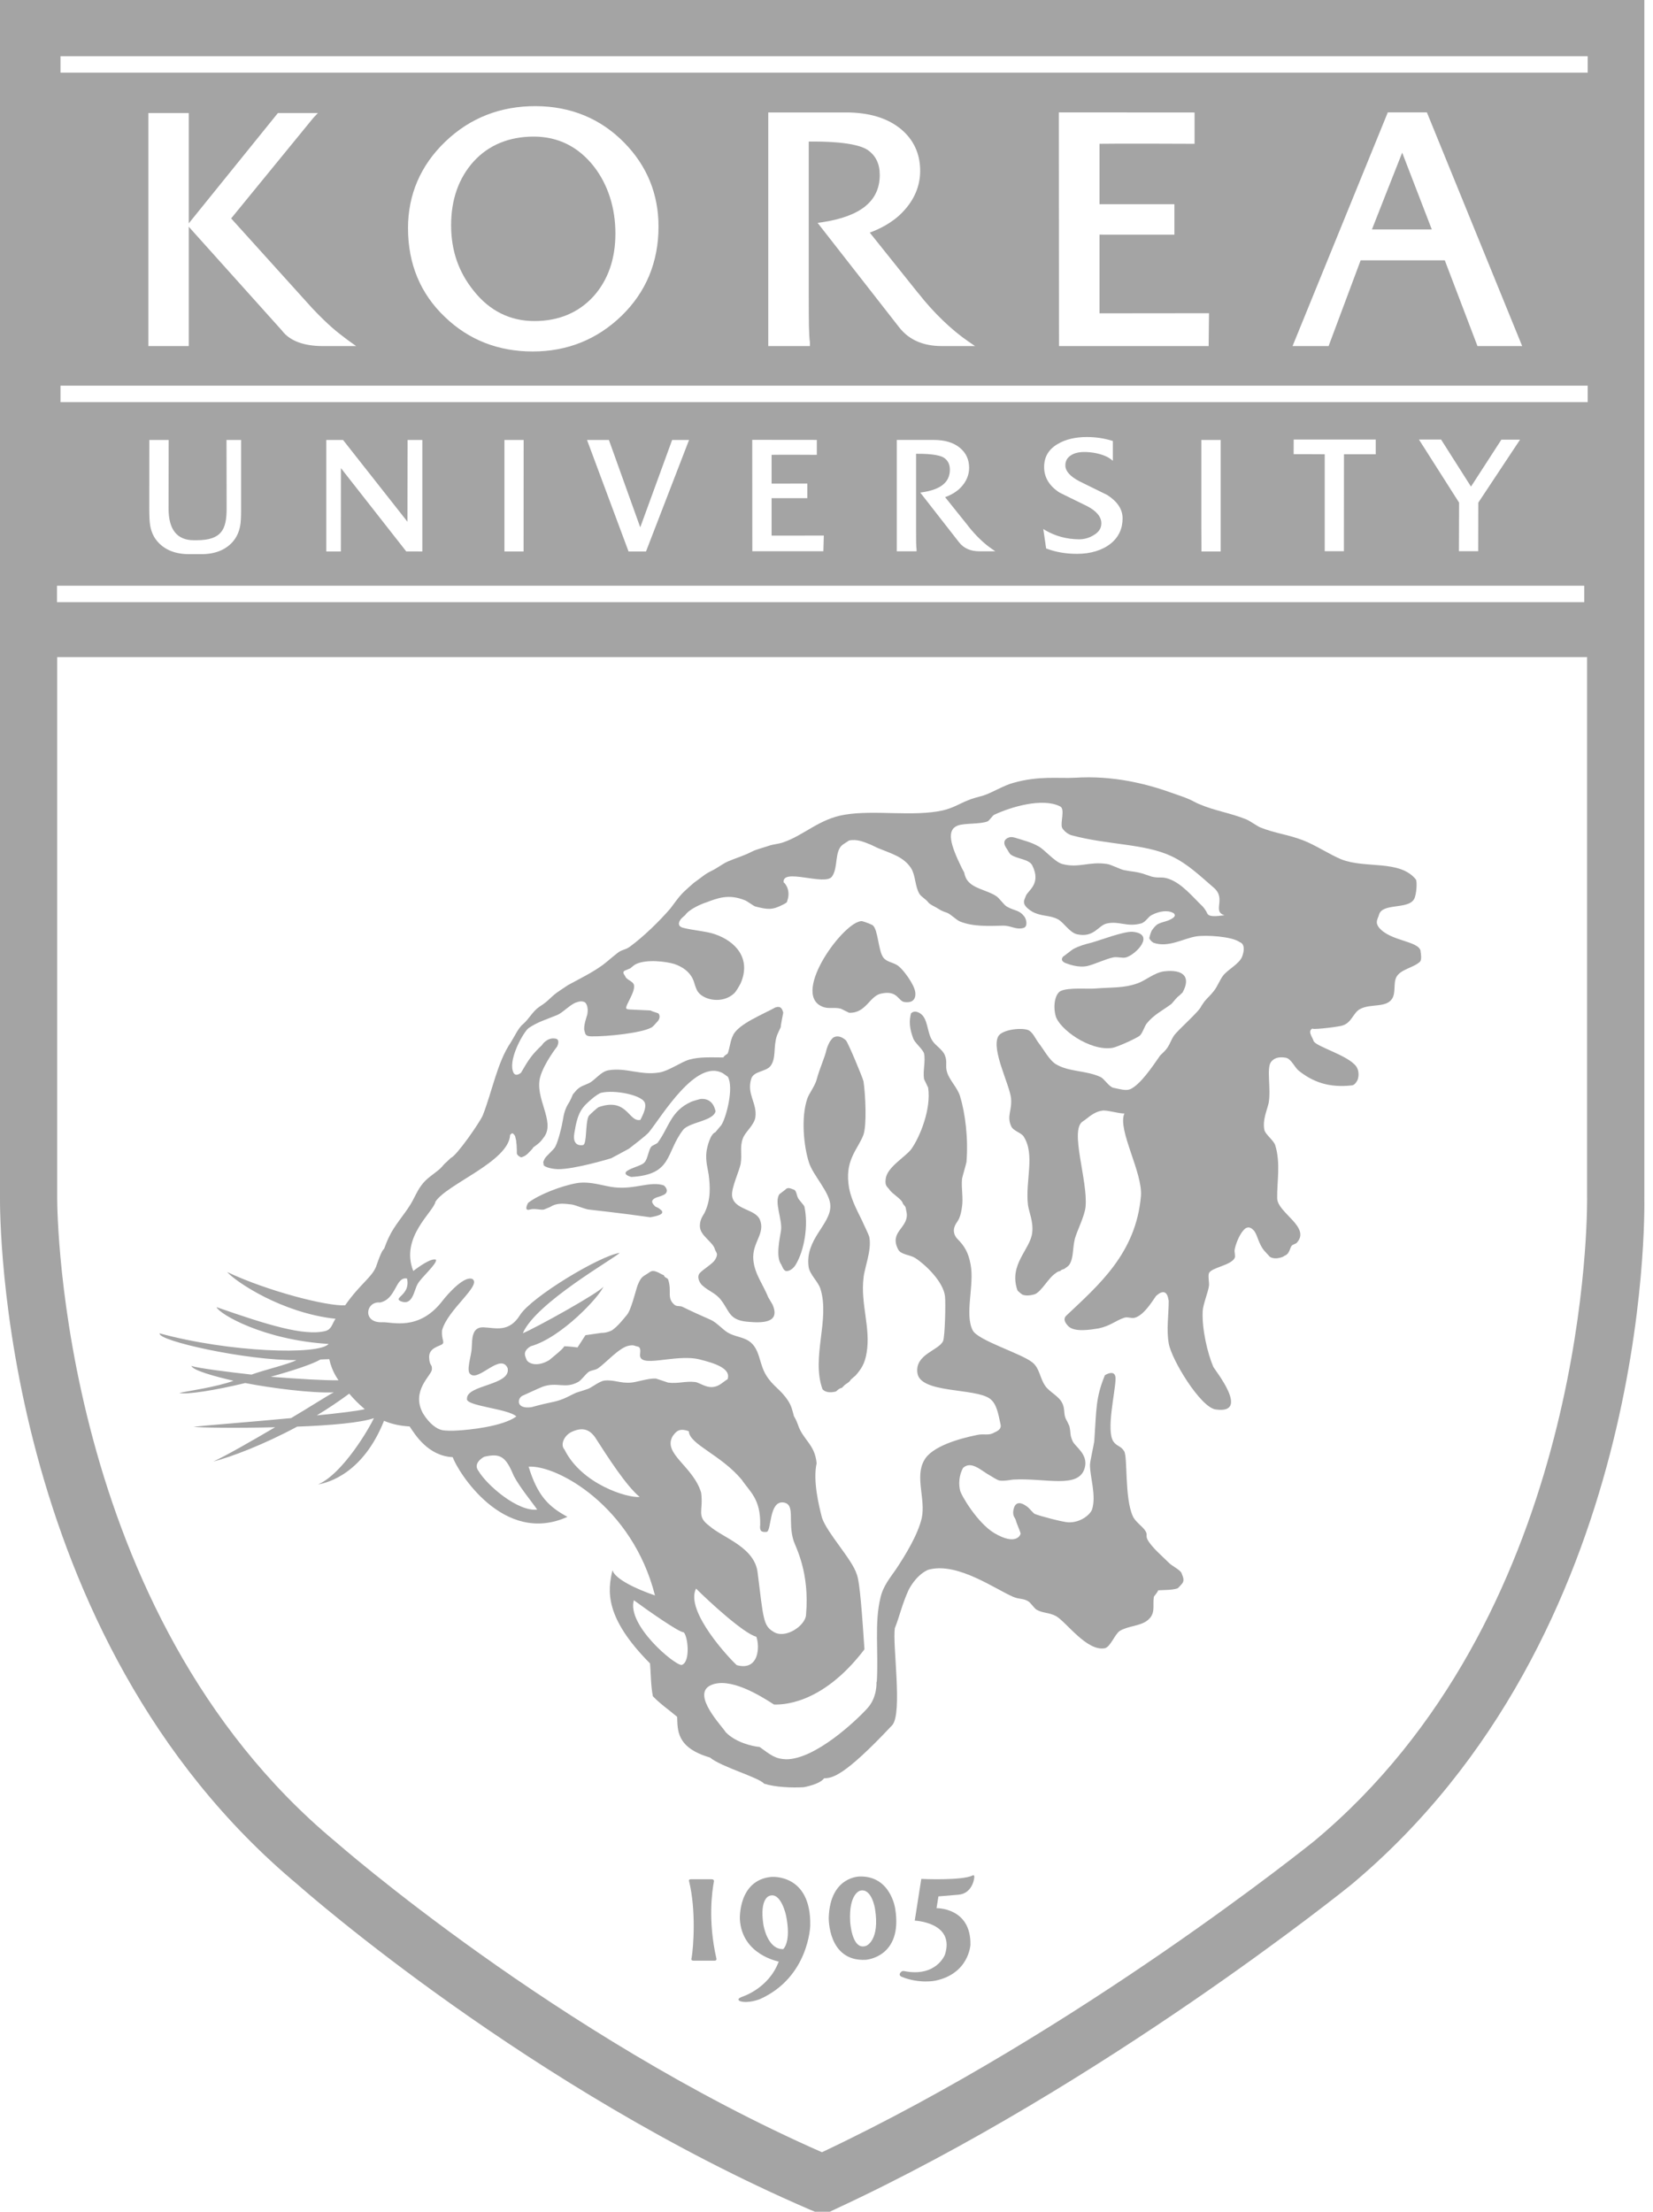 <svg width="74" height="99" viewBox="0 0 74 99" fill="none" xmlns="http://www.w3.org/2000/svg">
<path d="M31.044 87.763H31.984C32.115 87.763 32.066 87.646 32.066 87.646C31.684 85.954 31.883 84.629 31.957 84.235C31.957 84.235 31.994 84.118 31.858 84.118H30.929C30.802 84.118 30.851 84.218 30.851 84.218C31.166 85.516 31.044 87.161 30.962 87.636C30.962 87.636 30.904 87.763 31.044 87.763Z" fill="#A4A4A4"/>
<path d="M34.528 84.013C33.031 84.158 33.123 85.914 33.123 85.914C33.214 87.504 34.861 87.801 34.861 87.801C34.411 89.021 33.209 89.383 33.209 89.383C32.926 89.495 33.133 89.575 33.133 89.575C33.492 89.693 34.016 89.485 34.016 89.485C36.215 88.5 36.272 86.193 36.272 86.193C36.318 83.844 34.527 84.014 34.527 84.014M35.063 87.245C34.346 87.266 34.174 86.15 34.174 86.15C33.991 84.924 34.466 84.855 34.466 84.855C34.97 84.697 35.189 85.739 35.189 85.739C35.434 86.941 35.062 87.244 35.062 87.244L35.063 87.245Z" fill="#A4A4A4"/>
<path d="M40.076 85.436C40.076 85.436 39.879 83.978 38.512 83.994C38.512 83.994 37.162 83.959 37.1 85.834C37.1 85.834 37.049 87.81 38.755 87.724C38.755 87.724 40.428 87.62 40.076 85.437M38.778 87.097C38.132 87.336 38.059 86.014 38.059 86.014C37.991 84.753 38.505 84.629 38.505 84.629C39.023 84.498 39.169 85.426 39.169 85.426C39.404 86.862 38.778 87.097 38.778 87.097Z" fill="#A4A4A4"/>
<path d="M40.477 88.229C41.92 88.515 42.303 87.491 42.303 87.491C42.763 86.043 40.951 85.97 40.951 85.97L41.243 84.103C41.243 84.103 43.061 84.189 43.547 83.947C43.547 83.947 43.661 83.871 43.597 84.144C43.597 84.144 43.496 84.764 42.904 84.81L42.011 84.885L41.926 85.413C41.926 85.413 43.472 85.377 43.443 87.049C43.443 87.049 43.385 88.339 41.876 88.657C41.876 88.657 41.169 88.813 40.354 88.48C40.354 88.48 40.229 88.419 40.295 88.321C40.295 88.321 40.354 88.202 40.478 88.228L40.477 88.229Z" fill="#A4A4A4"/>
<path d="M35.155 53.252C35.27 53.114 35.417 53.211 35.541 53.252C35.657 53.286 35.66 53.511 35.728 53.629C35.764 53.71 35.989 53.939 36.011 54.009C36.193 54.85 36.011 55.95 35.633 56.588C35.526 56.784 35.352 56.888 35.23 56.894C35.072 56.908 35.021 56.674 34.965 56.588C34.723 56.25 34.906 55.446 34.965 55.069C35.028 54.585 34.649 53.807 34.891 53.454C34.891 53.454 35.152 53.252 35.155 53.252Z" fill="#A4A4A4"/>
<path d="M23.733 54.138C23.938 54.077 24.231 54.179 24.355 54.138L24.63 54.026C24.946 53.822 25.262 53.881 25.584 53.913C25.744 53.931 26.221 54.138 26.379 54.144C26.634 54.174 27.834 54.304 29.113 54.487C29.101 54.483 29.795 54.397 29.619 54.204C29.729 54.329 29.6 54.099 29.338 54.009L29.25 53.913C29.26 53.903 29.028 53.72 29.441 53.583C29.283 53.629 29.711 53.52 29.795 53.429C29.96 53.251 29.717 53.06 29.717 53.06C29.114 52.857 28.434 53.245 27.528 53.149C27.08 53.111 26.447 52.855 25.817 52.959C25.131 53.081 24.122 53.468 23.642 53.842C23.642 53.842 23.414 54.241 23.735 54.136L23.733 54.138Z" fill="#A4A4A4"/>
<path d="M31.375 49.189C31.993 49.151 32.02 49.792 32.035 49.726C31.964 50.183 30.843 50.224 30.576 50.581C29.792 51.602 30.117 52.577 28.265 52.682C28.265 52.682 27.893 52.596 28.037 52.443C28.153 52.319 28.602 52.201 28.768 52.098C29.007 51.961 28.989 51.576 29.146 51.338C29.18 51.279 29.388 51.205 29.439 51.154C29.958 50.451 30.017 49.739 30.935 49.321C30.973 49.298 31.307 49.201 31.375 49.189Z" fill="#A4A4A4"/>
<path d="M37.309 46.44C37.52 46.321 37.729 46.44 37.867 46.566C37.947 46.623 38.627 48.248 38.658 48.41C38.744 49.001 38.81 50.363 38.651 50.801C38.422 51.411 37.859 51.88 37.981 52.961C38.047 53.597 38.328 54.093 38.596 54.645C38.627 54.737 38.906 55.276 38.92 55.39C39.025 55.971 38.707 56.723 38.658 57.193C38.516 58.366 38.985 59.431 38.797 60.548C38.718 61.031 38.562 61.274 38.299 61.572L38.088 61.752C38.03 61.868 37.925 61.908 37.819 61.99L37.69 62.12C37.492 62.169 37.472 62.285 37.391 62.293C36.889 62.406 36.786 62.113 36.819 62.18C36.31 60.746 37.163 59.071 36.727 57.685C36.626 57.367 36.25 57.05 36.2 56.709C36.027 55.468 37.188 54.814 37.172 53.979C37.172 53.384 36.389 52.611 36.212 52.025C35.989 51.337 35.844 50.022 36.145 49.163C36.217 48.954 36.486 48.602 36.559 48.324C36.702 47.788 36.922 47.347 36.998 46.991C37.025 46.882 37.093 46.726 37.151 46.622C37.17 46.587 37.274 46.458 37.31 46.438L37.309 46.44Z" fill="#A4A4A4"/>
<path d="M52.118 43.478C52.955 43.38 53.333 43.712 52.94 44.425L52.775 44.581C52.708 44.606 52.485 44.898 52.44 44.939C52.033 45.238 51.652 45.422 51.344 45.801C51.236 45.927 51.15 46.251 51.02 46.361C50.81 46.512 50.008 46.866 49.804 46.903C48.789 47.066 47.408 46.053 47.257 45.468C47.126 44.965 47.257 44.477 47.475 44.363C47.819 44.188 48.72 44.279 49.028 44.247C49.811 44.188 50.304 44.232 50.901 44.023C51.265 43.906 51.68 43.53 52.118 43.478Z" fill="#A4A4A4"/>
<path d="M47.794 43.14C47.794 43.14 48.27 43.338 48.697 43.236C48.998 43.161 49.557 42.905 49.837 42.855C50.008 42.814 50.248 42.901 50.412 42.855C50.875 42.713 51.728 41.806 50.708 41.709C50.336 41.674 49.231 42.091 48.887 42.188C48.542 42.275 48.327 42.333 48.041 42.484C47.965 42.529 47.568 42.853 47.615 42.797C47.615 42.797 47.355 43.016 47.794 43.141V43.14Z" fill="#A4A4A4"/>
<path d="M40.494 44.854C40.196 44.812 40.196 44.311 39.445 44.474C38.921 44.584 38.778 45.354 38.015 45.334L37.636 45.148C37.305 45.07 37.066 45.184 36.775 45.041C35.432 44.412 37.816 41.19 38.587 41.232C38.628 41.232 39.025 41.377 39.074 41.42C39.313 41.629 39.313 42.528 39.537 42.853C39.709 43.081 39.979 43.062 40.211 43.234C40.454 43.418 40.913 44.052 40.969 44.384C40.969 44.384 41.094 44.934 40.493 44.854H40.494Z" fill="#A4A4A4"/>
<path d="M52.899 70.9C52.914 70.879 52.914 70.882 52.899 70.9V70.9Z" fill="#A4A4A4"/>
<path d="M52.898 70.899L52.895 70.901C52.895 70.901 52.898 70.901 52.898 70.899Z" fill="#A4A4A4"/>
<path d="M63.598 42.554C63.598 42.554 63.598 42.567 63.598 42.573C63.598 42.575 63.603 42.576 63.603 42.577C63.598 42.567 63.598 42.561 63.596 42.554H63.598Z" fill="#A4A4A4"/>
<path d="M51.563 41.647C51.571 41.63 51.58 41.611 51.586 41.598C51.561 41.648 51.557 41.657 51.563 41.647Z" fill="#A4A4A4"/>
<path d="M45.764 57.928C45.764 57.928 45.751 57.928 45.748 57.924C45.764 57.935 45.768 57.935 45.764 57.928Z" fill="#A4A4A4"/>
<path d="M34.713 45.093C34.193 45.385 33.058 45.831 32.82 46.335C32.688 46.599 32.688 46.829 32.582 47.147C32.567 47.181 32.426 47.236 32.383 47.333C31.83 47.333 31.342 47.298 30.862 47.428C30.487 47.535 29.946 47.932 29.528 48.004C28.681 48.15 28.034 47.773 27.24 47.907C26.886 47.969 26.659 48.336 26.368 48.483C26.119 48.601 26.019 48.601 25.824 48.779L25.649 48.982C25.62 49.058 25.534 49.251 25.479 49.342C25.307 49.6 25.237 49.865 25.196 50.145C25.154 50.416 24.996 51.067 24.855 51.337C24.787 51.466 24.429 51.76 24.377 51.879C24.349 51.96 24.268 52.041 24.377 52.164C24.252 52.029 24.277 52.296 24.964 52.333C25.72 52.348 27.364 51.844 27.364 51.844L28.154 51.419C28.306 51.3 28.918 50.838 29.054 50.676C29.629 49.963 31.168 47.362 32.365 48.043L32.581 48.195C32.866 48.676 32.506 50.048 32.291 50.361L32.021 50.684C31.807 50.754 31.658 51.307 31.625 51.565C31.576 51.975 31.694 52.347 31.725 52.575C31.788 53.069 31.839 53.693 31.533 54.303C31.467 54.421 31.295 54.632 31.34 54.964C31.397 55.338 31.928 55.611 32.005 55.922C32.051 56.078 32.187 56.101 32.005 56.399C31.904 56.56 31.466 56.832 31.34 56.971C31.168 57.146 31.319 57.421 31.432 57.529C31.761 57.827 32.034 57.865 32.29 58.208C32.655 58.677 32.634 59.083 33.438 59.161C34.069 59.219 34.961 59.254 34.584 58.395L34.395 58.074C34.17 57.513 33.778 57.014 33.725 56.399C33.652 55.617 34.28 55.221 34.016 54.59C33.805 54.104 32.852 54.159 32.773 53.529C32.733 53.178 33.089 52.433 33.157 52.097C33.23 51.64 33.108 51.349 33.256 50.956C33.351 50.674 33.769 50.359 33.815 50.008C33.904 49.38 33.419 48.982 33.629 48.292C33.734 47.937 34.29 47.977 34.493 47.716C34.758 47.362 34.612 46.874 34.774 46.377C34.79 46.32 34.926 46.023 34.954 45.972C34.937 45.95 35.063 45.334 35.063 45.334C34.981 44.947 34.74 45.104 34.712 45.092M28.672 50.127C28.139 50.249 28.091 49.11 26.806 49.554C26.74 49.578 26.379 49.91 26.348 49.963C26.198 50.303 26.28 51.169 26.11 51.253C26.11 51.253 25.611 51.377 25.708 50.745C25.862 49.743 26.055 49.556 26.561 49.133C26.63 49.078 26.821 48.936 26.918 48.913C27.524 48.776 28.641 49.005 28.842 49.314C29.014 49.568 28.649 50.133 28.672 50.127Z" fill="#A4A4A4"/>
<path d="M63.599 42.573C63.511 42.107 62.244 42.14 61.733 41.518C61.543 41.27 61.684 41.134 61.733 40.948C61.878 40.404 63.035 40.726 63.306 40.243C63.416 40.041 63.452 39.443 63.38 39.36C62.655 38.471 61.125 38.894 60.043 38.464C59.524 38.25 58.874 37.817 58.327 37.61C57.638 37.347 57.107 37.309 56.42 37.037C56.264 36.969 55.959 36.745 55.794 36.677C55.03 36.371 54.422 36.308 53.662 35.984C53.571 35.95 53.339 35.818 53.238 35.777C52.934 35.647 52.838 35.629 52.512 35.509C51.334 35.082 49.832 34.704 48.123 34.813C47.374 34.854 46.513 34.714 45.358 35.044C44.959 35.145 44.402 35.489 44.028 35.607C43.763 35.686 43.536 35.732 43.297 35.837C42.965 35.971 42.671 36.165 42.216 36.273C40.905 36.568 39.157 36.245 37.828 36.465C36.675 36.651 36.011 37.378 35.063 37.705C34.774 37.801 34.654 37.771 34.37 37.875C34.204 37.932 33.811 38.037 33.679 38.111C33.284 38.314 33.026 38.375 32.58 38.562C32.357 38.663 32.092 38.866 31.876 38.969C31.555 39.127 31.537 39.171 31.272 39.363L31.056 39.521C31.056 39.521 30.59 39.929 30.534 40C30.349 40.193 30.171 40.46 30.012 40.664C29.526 41.229 28.798 41.938 28.196 42.376C27.976 42.535 27.822 42.501 27.63 42.669C27.402 42.843 27.201 43.029 26.984 43.194C26.484 43.552 25.984 43.791 25.434 44.091L25.08 44.327C24.613 44.634 24.632 44.757 24.148 45.063C23.833 45.277 23.695 45.602 23.405 45.85C23.213 45.997 22.994 46.463 22.865 46.662C22.265 47.54 22.041 48.833 21.614 49.921C21.486 50.23 20.446 51.731 20.186 51.827L19.994 52.009C19.846 52.133 19.846 52.171 19.711 52.303C19.403 52.576 19.093 52.733 18.856 53.068C18.662 53.327 18.548 53.633 18.371 53.921C18.098 54.368 17.649 54.865 17.422 55.354C17.33 55.535 17.264 55.716 17.199 55.889C17.175 55.914 17.158 55.945 17.15 55.945C17.034 56.093 16.832 56.708 16.832 56.708C16.621 57.2 16.118 57.475 15.452 58.426C14.674 58.482 11.993 57.801 10.168 56.937C10.577 57.391 12.624 58.769 15.02 59.031C14.861 59.265 14.848 59.505 14.56 59.58C13.601 59.815 11.935 59.291 9.694 58.51C9.824 58.822 11.797 59.98 14.71 60.157C14.278 60.663 10.277 60.539 7.148 59.683C7.03 60.011 11.06 60.909 13.273 60.879C12.894 61.073 11.899 61.3 11.258 61.529C10.251 61.417 8.841 61.241 8.568 61.139C8.632 61.343 9.63 61.615 10.455 61.806C9.661 62.09 8.485 62.252 8.027 62.35C8.36 62.435 9.637 62.23 10.978 61.907C12.152 62.134 13.952 62.367 14.942 62.324C14.692 62.447 13.762 63.048 13.028 63.477C11.148 63.654 9.103 63.812 8.663 63.865C8.91 63.904 10.559 63.93 12.316 63.885C11.243 64.514 10.098 65.171 9.547 65.421C10.363 65.212 11.818 64.656 13.304 63.858C14.78 63.804 16.164 63.683 16.74 63.477C16.543 63.908 15.351 65.966 14.24 66.445C14.719 66.365 16.26 65.931 17.191 63.597C17.522 63.739 17.898 63.825 18.338 63.85C18.584 64.219 19.165 65.171 20.266 65.225C20.491 65.863 22.533 69.195 25.403 67.896C24.575 67.446 24.072 66.978 23.664 65.65C24.938 65.569 28.307 67.416 29.322 71.414C28.524 71.144 27.525 70.683 27.419 70.284C27.2 71.208 27.056 72.399 29.1 74.458C29.139 74.898 29.131 75.427 29.226 75.925C29.564 76.277 29.953 76.541 30.314 76.847C30.34 77.424 30.258 78.224 31.781 78.668C32.298 79.097 33.961 79.553 34.204 79.838C34.7 79.999 35.436 80.028 35.973 79.999C35.973 79.999 36.695 79.876 36.889 79.601C37.249 79.581 37.738 79.569 39.947 77.216C40.411 76.661 39.947 73.618 40.059 72.88C40.274 72.342 40.371 71.846 40.667 71.187C40.667 71.187 40.966 70.537 41.53 70.274C41.569 70.255 41.601 70.255 41.648 70.242C42.92 69.954 44.576 71.145 45.361 71.478C45.646 71.598 45.796 71.535 46.025 71.673C46.139 71.733 46.296 71.991 46.412 72.057C46.692 72.214 46.962 72.171 47.275 72.339C47.73 72.594 48.656 73.933 49.463 73.777C49.713 73.716 49.911 73.144 50.128 73.003C50.505 72.773 51.032 72.794 51.367 72.532C51.751 72.228 51.594 71.89 51.653 71.477C51.653 71.46 51.831 71.266 51.847 71.185C52.035 71.167 52.45 71.185 52.709 71.1C52.743 71.088 52.851 70.962 52.896 70.912C53.061 70.741 52.941 70.558 52.896 70.419C52.839 70.267 52.45 70.087 52.328 69.953C52.041 69.667 51.551 69.255 51.367 68.907C51.281 68.732 51.39 68.695 51.269 68.515C51.143 68.317 50.81 68.11 50.708 67.855C50.34 67.037 50.486 65.211 50.325 64.957C50.174 64.711 49.987 64.743 49.837 64.514C49.521 64.012 49.911 62.392 49.94 61.75C49.967 61.235 49.463 61.555 49.463 61.555C49.045 62.584 49.09 63.041 48.987 64.514C48.972 64.644 48.795 65.43 48.795 65.568C48.789 66.083 49.09 66.955 48.886 67.571C48.819 67.769 48.404 68.157 47.838 68.142C47.625 68.142 46.556 67.865 46.315 67.762C46.267 67.739 46.041 67.478 46.023 67.471C45.493 67.048 45.382 67.445 45.358 67.654C45.342 67.876 45.431 67.918 45.474 68.04C45.493 68.162 45.709 68.618 45.687 68.657C45.68 68.703 45.494 69.205 44.503 68.618C43.756 68.166 43.018 66.922 42.978 66.706C42.874 66.228 43.023 65.868 43.114 65.704C43.486 65.366 43.93 65.833 44.302 66.035C44.397 66.085 44.625 66.246 44.74 66.269C44.959 66.306 45.309 66.228 45.358 66.228C46.806 66.144 48.306 66.668 48.563 65.695C48.724 65.085 48.123 64.757 48.017 64.504C47.881 64.196 47.951 64.177 47.873 63.834C47.861 63.809 47.761 63.587 47.739 63.56C47.592 63.305 47.697 63.083 47.55 62.799C47.4 62.488 46.971 62.3 46.792 62.034C46.545 61.681 46.545 61.241 46.215 60.983C45.726 60.582 43.772 60.001 43.545 59.547C43.173 58.826 43.631 57.502 43.45 56.596C43.352 56.065 43.181 55.777 42.855 55.449C42.731 55.322 42.671 55.131 42.717 54.959C42.801 54.642 42.969 54.728 43.066 54.017C43.127 53.628 43.03 53.187 43.066 52.779C43.069 52.713 43.255 52.09 43.266 52.016C43.352 50.952 43.213 49.839 42.978 49.066C42.865 48.692 42.519 48.368 42.403 48.011C42.302 47.713 42.423 47.541 42.302 47.244C42.207 46.983 41.874 46.801 41.742 46.586C41.483 46.206 41.559 45.56 41.163 45.342C40.873 45.18 40.77 45.406 40.788 45.342C40.691 45.691 40.712 46.032 40.883 46.483C40.951 46.678 41.309 46.961 41.367 47.154C41.44 47.506 41.309 47.934 41.367 48.301L41.55 48.685C41.696 49.641 41.176 50.911 40.789 51.445C40.517 51.799 39.697 52.252 39.648 52.781C39.606 53.111 39.742 53.123 39.825 53.261C39.949 53.437 40.342 53.665 40.403 53.831C40.446 53.956 40.495 53.931 40.544 54.054L40.593 54.314C40.66 54.981 39.789 55.132 40.212 55.933C40.332 56.163 40.742 56.163 40.97 56.309C41.403 56.584 42.226 57.357 42.304 58.019C42.34 58.311 42.303 59.846 42.218 60.03C42.02 60.454 40.948 60.62 41.07 61.461C41.204 62.379 43.625 62.12 44.304 62.6C44.627 62.828 44.694 63.318 44.792 63.757C44.847 63.992 44.61 64.072 44.504 64.126C44.248 64.275 44.065 64.161 43.741 64.231C42.954 64.39 41.697 64.742 41.368 65.376C40.953 66.104 41.441 67.104 41.266 67.942C41.092 68.702 40.522 69.625 40.112 70.24C39.859 70.613 39.538 70.981 39.419 71.505C39.137 72.63 39.334 73.959 39.252 75.279L39.237 75.291C39.237 75.291 39.285 75.974 38.824 76.472C38.3 77.047 36.485 78.748 35.198 78.748C34.72 78.733 34.524 78.575 34.004 78.196C33.675 78.17 32.919 77.988 32.484 77.531C32.347 77.288 30.926 75.846 31.818 75.433C32.66 75.047 34.021 75.89 34.65 76.297C34.906 76.297 36.745 76.39 38.699 73.827C38.608 72.486 38.497 70.767 38.35 70.457C38.147 69.798 37.037 68.637 36.799 67.941C36.652 67.376 36.387 66.269 36.558 65.5C36.483 64.645 35.943 64.456 35.718 63.763C35.655 63.588 35.583 63.451 35.544 63.398C35.477 63.145 35.431 62.922 35.276 62.693C34.937 62.176 34.607 62.062 34.296 61.555C33.972 61.03 34.031 60.374 33.532 60.03C33.257 59.845 32.888 59.829 32.581 59.649C32.358 59.516 32.077 59.193 31.818 59.078C31.518 58.944 31.434 58.905 31.129 58.77C30.979 58.698 30.709 58.577 30.578 58.508C30.444 58.431 30.309 58.498 30.196 58.406C29.828 58.093 30.093 57.811 29.91 57.27C29.893 57.202 29.748 57.2 29.716 57.078C29.564 57.036 29.296 56.793 29.089 56.939C28.804 57.149 28.723 57.088 28.546 57.525C28.444 57.813 28.25 58.659 28.056 58.866C27.885 59.071 27.668 59.355 27.398 59.546C27.145 59.676 26.923 59.662 26.923 59.662L26.209 59.765L25.854 60.313C25.854 60.313 25.466 60.261 25.261 60.261C25.203 60.393 24.732 60.755 24.585 60.883C23.981 61.237 23.61 60.986 23.57 60.857C23.538 60.743 23.348 60.504 23.757 60.261C25.154 59.869 26.869 57.996 27.012 57.592C26.834 57.863 23.941 59.462 23.406 59.677C23.981 58.314 27.526 56.317 27.742 56.08C26.834 56.217 23.814 58.043 23.289 58.85C22.787 59.663 22.195 59.435 21.639 59.413C21.098 59.395 21.143 59.977 21.118 60.332C21.11 60.682 20.842 61.389 21.069 61.517C21.44 61.833 22.415 60.542 22.725 61.239C22.895 62.013 20.889 61.979 20.906 62.605C20.81 62.936 22.758 63.051 23.116 63.403C22.491 63.86 20.958 64.007 20.502 64.03C20.218 64.052 19.961 64.041 19.815 64.019C19.562 63.974 19.23 63.743 18.937 63.267C18.382 62.258 19.32 61.564 19.334 61.305C19.356 61.036 19.229 61.18 19.211 60.756C19.195 60.332 19.67 60.262 19.791 60.173C19.926 60.078 19.756 59.962 19.788 59.552C20.034 58.624 21.547 57.555 21.16 57.257C20.809 57.071 20.074 57.881 19.79 58.249C18.75 59.59 17.538 59.169 17.126 59.185C16.209 59.235 16.369 58.233 17.012 58.302C17.751 58.15 17.696 57.127 18.221 57.23C18.391 57.978 17.563 58.083 17.949 58.249C18.478 58.457 18.528 57.766 18.696 57.475C18.855 57.18 19.598 56.544 19.514 56.383C19.299 56.308 18.75 56.698 18.502 56.892C17.898 55.384 19.42 54.236 19.494 53.79C19.993 53.002 22.785 51.994 22.836 50.798L22.912 50.731C22.912 50.731 22.965 50.699 23.05 50.839H23.056C23.075 50.911 23.088 50.989 23.11 51.069C23.116 51.168 23.105 51.255 23.105 51.255L23.117 51.139C23.138 51.328 23.131 51.49 23.138 51.45V51.631C23.164 51.738 23.305 51.794 23.328 51.804C23.385 51.794 23.54 51.746 23.683 51.58C23.706 51.556 23.868 51.4 23.868 51.363C24.136 51.167 24.184 51.138 24.373 50.871C24.852 50.174 23.927 49.15 24.183 48.208C24.359 47.582 24.942 46.843 24.942 46.843C25.101 46.485 24.85 46.488 24.85 46.488C24.482 46.422 24.226 46.815 24.28 46.764C23.809 47.207 23.668 47.424 23.325 48.015C23.325 48.015 23.037 48.276 22.952 47.918C22.787 47.327 23.457 46.167 23.667 46.017C24.058 45.749 24.456 45.633 24.949 45.432C25.196 45.328 25.562 44.932 25.809 44.866C25.93 44.823 26.062 44.798 26.187 44.866C26.187 44.866 26.373 45.002 26.287 45.432C26.287 45.432 26.099 45.948 26.165 46.139C26.204 46.266 26.187 46.389 26.479 46.389C27.163 46.401 28.694 46.243 29.142 46.002C29.245 45.961 29.344 45.811 29.435 45.722C29.576 45.579 29.54 45.365 29.435 45.345L29.142 45.247C29.367 45.214 27.852 45.202 28.096 45.159C27.831 45.204 28.454 44.453 28.382 44.096C28.351 43.926 28.054 43.857 28 43.722C27.969 43.637 27.808 43.511 28 43.434L28.22 43.342C28.293 43.288 28.372 43.199 28.477 43.151C28.955 42.927 29.817 43.037 30.194 43.151C30.235 43.171 30.849 43.342 31.054 43.914C31.108 44.076 31.15 44.255 31.244 44.395C31.532 44.79 32.371 44.932 32.865 44.463C32.963 44.373 33.083 44.148 33.155 44.019C33.644 42.894 32.919 42.128 32.003 41.816C31.635 41.685 31.037 41.648 30.574 41.528C30.247 41.437 30.443 41.164 30.537 41.081L30.676 40.958C30.857 40.69 31.424 40.45 31.63 40.388C32.135 40.196 32.631 40.006 33.345 40.297C33.451 40.333 33.73 40.551 33.811 40.575C34.353 40.71 34.558 40.751 35.059 40.489C35.26 40.392 35.23 40.366 35.249 40.304C35.427 39.794 35.073 39.454 35.083 39.509C34.977 38.822 36.938 39.67 37.244 39.237C37.532 38.845 37.345 38.097 37.724 37.81C37.768 37.786 37.991 37.628 38.01 37.622C38.375 37.545 38.694 37.696 38.985 37.81L39.295 37.958C39.914 38.213 40.45 38.35 40.784 38.858C40.994 39.189 40.955 39.67 41.16 40.009C41.247 40.151 41.451 40.245 41.555 40.391C41.642 40.494 41.812 40.564 41.926 40.629C42.102 40.74 42.171 40.785 42.399 40.857C42.569 40.926 42.813 41.18 42.974 41.246C43.555 41.483 44.253 41.449 44.882 41.434C45.256 41.419 45.478 41.638 45.831 41.532C46.013 41.471 45.96 41.149 45.847 41.013C45.619 40.722 45.447 40.791 45.069 40.578C44.922 40.488 44.736 40.193 44.59 40.106C44.155 39.822 43.524 39.783 43.261 39.34C43.225 39.27 43.176 39.142 43.167 39.061L43.06 38.859C42.534 37.79 42.365 37.155 42.872 36.954C43.187 36.835 43.877 36.902 44.216 36.764C44.292 36.722 44.438 36.509 44.498 36.475C45.255 36.116 46.678 35.696 47.458 36.096C47.694 36.207 47.458 36.815 47.545 37.048C47.595 37.153 47.77 37.328 47.969 37.388C49.605 37.829 51.241 37.756 52.442 38.324C53.159 38.661 53.707 39.191 54.353 39.749C54.906 40.242 54.249 40.798 54.82 40.967C54.431 41.018 54.099 41.06 54.032 40.857C54.014 40.807 53.896 40.629 53.841 40.576C53.412 40.169 52.914 39.54 52.32 39.339C52.012 39.226 51.877 39.323 51.552 39.237L51.168 39.107C50.754 38.991 50.724 39.031 50.319 38.947C50.138 38.911 49.728 38.691 49.55 38.672C48.741 38.551 48.287 38.875 47.547 38.672C47.205 38.571 46.765 38.029 46.489 37.883C46.146 37.689 45.831 37.622 45.447 37.498C45.291 37.456 45.212 37.456 45.096 37.516C44.886 37.639 44.955 37.827 45.065 37.984C45.129 38.068 45.182 38.212 45.256 38.256C45.525 38.451 46.063 38.451 46.21 38.733C46.631 39.566 46.013 39.857 45.923 40.105C45.878 40.255 45.761 40.373 45.923 40.576C46.012 40.684 46.202 40.817 46.31 40.857C46.695 41.025 47 40.962 47.361 41.149C47.616 41.283 47.886 41.748 48.218 41.82C48.981 41.986 49.163 41.421 49.55 41.336C50.103 41.214 50.443 41.506 51.078 41.336C51.288 41.28 51.405 41.03 51.553 40.962C51.919 40.768 52.281 40.74 52.508 40.857C52.508 40.857 52.754 40.977 52.41 41.149C52.213 41.257 52.046 41.257 51.841 41.36C51.703 41.434 51.581 41.628 51.557 41.66C51.492 41.792 51.447 41.992 51.451 42.006C51.511 42.114 51.593 42.174 51.645 42.202C52.31 42.431 52.988 42.001 53.557 41.913C53.98 41.846 55.161 41.913 55.5 42.173C55.5 42.173 55.814 42.236 55.611 42.809C55.485 43.153 54.941 43.404 54.737 43.694C54.616 43.859 54.484 44.173 54.36 44.333C54.159 44.593 54.124 44.585 53.921 44.825L53.782 45.028C53.699 45.272 52.728 46.097 52.544 46.372C52.435 46.537 52.384 46.709 52.269 46.886C52.094 47.136 51.967 47.177 51.879 47.328C51.598 47.731 51.052 48.548 50.599 48.753C50.397 48.838 50.113 48.745 49.832 48.688C49.64 48.636 49.433 48.283 49.266 48.207C48.599 47.903 47.857 47.988 47.27 47.635C46.975 47.46 46.705 46.945 46.495 46.683C46.357 46.502 46.231 46.187 46.019 46.103C45.677 45.986 44.849 46.094 44.687 46.391C44.373 46.991 45.194 48.533 45.262 49.165C45.311 49.704 45.064 49.948 45.262 50.398C45.353 50.629 45.711 50.689 45.83 50.877C46.346 51.691 45.896 52.841 46.018 53.927C46.066 54.265 46.267 54.685 46.209 55.173C46.127 55.934 45.149 56.59 45.544 57.746C45.558 57.795 45.743 57.928 45.756 57.942C45.907 58.016 46.146 57.986 46.308 57.938C46.625 57.827 46.933 57.191 47.266 56.986C47.3 56.947 47.408 56.893 47.467 56.893C47.503 56.827 47.593 56.822 47.645 56.797C47.785 56.691 47.841 56.687 47.926 56.51C48.06 56.201 48.014 55.894 48.117 55.454C48.216 55.09 48.553 54.442 48.597 54.022C48.712 52.854 47.867 50.572 48.474 50.195C48.706 50.052 48.937 49.775 49.337 49.715C49.516 49.671 50.09 49.849 50.339 49.842C50.335 49.849 50.332 49.851 50.332 49.851C50.022 50.582 51.165 52.49 51.076 53.543C50.852 56.107 49.178 57.524 47.732 58.892C47.567 59.056 47.708 59.24 47.832 59.369C48.118 59.639 48.813 59.52 49.175 59.462C49.698 59.355 49.932 59.119 50.319 58.987C50.46 58.93 50.633 59.02 50.791 58.987C51.185 58.879 51.522 58.345 51.745 58.02C51.745 58.02 52.213 57.519 52.31 58.184L52.32 58.221C52.32 58.841 52.212 59.52 52.32 60.125C52.434 60.842 53.739 62.991 54.417 63.088C56.006 63.321 54.38 61.321 54.315 61.179C54.056 60.572 53.804 59.496 53.84 58.7C53.848 58.408 54.091 57.821 54.124 57.547C54.139 57.411 54.07 57.095 54.124 56.984C54.249 56.73 55.091 56.647 55.272 56.312C55.32 56.216 55.249 56.044 55.272 55.935C55.312 55.704 55.477 55.279 55.656 55.081C55.769 54.938 55.933 54.858 56.132 55.081C56.295 55.264 56.338 55.691 56.612 55.999L56.847 56.256C57.128 56.438 57.584 56.196 57.464 56.224C57.759 56.143 57.724 55.843 57.848 55.738C57.868 55.722 58.034 55.648 58.034 55.648C58.723 54.938 57.193 54.299 57.176 53.641C57.161 52.91 57.339 52.066 57.087 51.258C57.024 51.057 56.65 50.772 56.606 50.592C56.502 50.133 56.742 49.646 56.797 49.355C56.904 48.745 56.694 47.807 56.897 47.539C57.009 47.391 57.194 47.282 57.561 47.345C57.803 47.391 57.965 47.785 58.132 47.919C58.757 48.422 59.481 48.702 60.52 48.583C60.649 48.58 60.756 48.384 60.778 48.331C60.844 48.14 60.832 47.895 60.71 47.728C60.336 47.225 58.882 46.841 58.804 46.591C58.747 46.404 58.516 46.154 58.77 46.028C58.631 46.108 59.664 45.999 60.038 45.92C60.524 45.812 60.559 45.33 60.896 45.161C61.371 44.911 62.068 45.129 62.333 44.685C62.492 44.397 62.368 43.988 62.519 43.723C62.707 43.386 63.274 43.319 63.565 43.051C63.654 42.974 63.614 42.678 63.593 42.584M25.267 64.88C25.08 64.673 25.238 64.268 25.584 64.096C26.221 63.794 26.484 64.143 26.622 64.308C27.239 65.27 28.041 66.513 28.636 67.006C28.086 67.059 26.035 66.434 25.268 64.88M30.513 74.527C30.179 74.527 28.056 72.738 28.375 71.628C29.005 72.093 30.418 73.079 30.596 73.059C30.786 73.171 30.936 74.402 30.513 74.527ZM32.981 74.533C32.704 74.29 30.646 72.115 31.16 71.107C31.725 71.673 33.297 73.121 33.858 73.262C34.017 73.675 33.993 74.812 32.981 74.534M33.203 66.23C33.562 66.77 34.057 67.087 34.031 68.251C33.996 68.534 34.088 68.592 34.326 68.569C34.542 68.506 34.425 67.165 35.074 67.253C35.627 67.334 35.253 68.102 35.526 68.965C35.627 69.273 36.25 70.38 36.084 72.275C36.068 72.764 35.138 73.4 34.608 73.029C34.172 72.764 34.172 72.441 33.922 70.436C33.816 69.253 32.374 68.846 31.764 68.308C31.151 67.858 31.5 67.634 31.388 66.815C31.035 65.626 29.652 65.073 30.115 64.282C30.258 64.086 30.398 63.899 30.837 64.066C30.862 64.653 32.265 65.11 33.203 66.231M23.375 62.482C23.339 62.501 23.333 62.504 23.387 62.478C23.386 62.478 23.38 62.481 23.375 62.482C23.517 62.42 24.133 62.132 24.295 62.07C24.948 61.84 25.294 62.188 25.893 61.853C26.034 61.767 26.192 61.538 26.323 61.431C26.435 61.328 26.642 61.341 26.776 61.245C27.107 61.021 27.726 60.31 28.154 60.234C28.399 60.188 28.398 60.252 28.523 60.266C28.523 60.289 28.705 60.227 28.657 60.594C28.544 61.301 30.202 60.586 31.293 60.844C32.034 61.023 32.756 61.273 32.565 61.751C32.592 61.701 32.348 61.897 32.291 61.933C31.781 62.304 31.383 61.897 31.125 61.862C30.68 61.809 30.363 61.946 29.907 61.887C29.907 61.882 29.359 61.705 29.359 61.705C29.014 61.689 28.515 61.867 28.251 61.887C27.75 61.927 27.508 61.75 27.057 61.797C26.838 61.821 26.484 62.111 26.324 62.168C26.177 62.221 26.006 62.272 25.863 62.317C25.763 62.34 25.516 62.478 25.401 62.531C24.948 62.754 24.677 62.754 24.114 62.901L23.789 62.988C23.091 63.083 23.159 62.603 23.376 62.481M21.677 65.207C22.427 65.029 22.649 65.222 23.009 66.078C23.274 66.583 23.834 67.254 24.048 67.572C23.183 67.671 21.806 66.491 21.421 65.843C21.177 65.525 21.551 65.273 21.677 65.207ZM12.121 61.626C13.109 61.351 13.983 61.065 14.347 60.853C14.479 60.844 14.607 60.844 14.74 60.838C14.796 61.099 14.898 61.368 15.055 61.63C15.09 61.689 15.124 61.737 15.156 61.782C14.558 61.796 13.351 61.721 12.121 61.626ZM14.181 63.355C14.687 63.051 15.174 62.721 15.634 62.382C15.843 62.63 16.074 62.859 16.33 63.076C16.063 63.147 15.223 63.253 14.181 63.355Z" fill="#A4A4A4"/>
<path d="M23.376 62.482C23.376 62.482 23.387 62.478 23.388 62.478C23.332 62.505 23.339 62.501 23.376 62.482Z" fill="#A4A4A4"/>
<path d="M62.772 6.833C62.592 7.289 61.522 9.997 61.418 10.269H64.097C63.995 10.002 62.946 7.292 62.772 6.833Z" fill="#A4A4A4"/>
<path d="M73.612 53.572V0H0V53.599C-0.006 54.382 -0.052 73.215 13.355 84.381L13.326 84.357C13.747 84.731 23.775 93.526 36.235 98.897L36.481 99H37.152L37.406 98.878C49.402 93.314 60.339 84.481 60.452 84.393C73.875 73.212 73.627 54.372 73.611 53.574L73.612 53.572ZM2.552 26.217H70.923V26.953H2.552V26.217ZM8.674 24.181H8.805C9.933 24.181 10.145 23.682 10.145 22.765L10.14 19.693H10.793V22.767C10.794 23.14 10.782 23.395 10.749 23.549C10.696 23.83 10.581 24.072 10.403 24.269C10.08 24.623 9.611 24.805 9.02 24.805H8.46C7.866 24.805 7.401 24.623 7.076 24.269C6.895 24.073 6.78 23.83 6.728 23.551C6.697 23.395 6.682 23.14 6.682 22.767L6.685 19.693H7.551C7.551 19.693 7.546 22.762 7.546 22.765C7.546 23.702 7.925 24.181 8.673 24.181H8.674ZM14.607 24.684V19.693H15.357C15.357 19.693 18.055 23.119 18.241 23.354C18.241 23.062 18.247 19.748 18.247 19.748V19.693H18.906V24.684L18.186 24.682C18.186 24.682 15.447 21.19 15.262 20.953C15.262 21.246 15.26 24.684 15.26 24.684H14.607ZM22.582 24.684V19.693H23.442L23.439 24.684H22.582ZM26.279 19.693H27.259C27.259 19.693 28.567 23.337 28.662 23.604C28.758 23.339 30.09 19.693 30.09 19.693H30.847L28.919 24.687H28.139L26.279 19.693ZM36.142 21.646V22.299H34.542V23.975C34.649 23.975 36.88 23.972 36.88 23.972L36.86 24.674H33.679L33.675 19.744V19.688L36.567 19.691V20.359H36.514C36.495 20.359 34.89 20.349 34.542 20.359V21.647C34.645 21.647 36.142 21.646 36.142 21.646ZM43.344 23.548C43.663 23.955 44.05 24.331 44.404 24.571L44.555 24.676H43.837C43.448 24.676 43.147 24.541 42.941 24.283L41.197 22.048L41.291 22.035C42.116 21.912 42.52 21.583 42.523 21.031C42.525 20.792 42.441 20.619 42.269 20.497C42.143 20.408 41.819 20.304 41.01 20.312V23.583C41.01 24.188 41.01 24.43 41.032 24.597V24.676H40.147V19.692H41.8C42.292 19.692 42.686 19.808 42.971 20.044C43.248 20.274 43.385 20.572 43.385 20.938C43.385 21.261 43.26 21.559 43.01 21.821C42.783 22.058 42.486 22.19 42.31 22.254C42.521 22.515 43.347 23.548 43.347 23.548H43.344ZM48.673 22.658L47.678 22.17C47.678 22.17 47.434 22.052 47.432 22.048C46.974 21.753 46.742 21.367 46.742 20.907C46.742 20.446 46.95 20.102 47.364 19.866C47.709 19.664 48.145 19.562 48.66 19.562C49.053 19.562 49.433 19.621 49.784 19.728L49.82 19.74V20.626L49.734 20.557C49.501 20.375 49.054 20.245 48.618 20.233C48.353 20.224 48.135 20.267 47.987 20.354C47.79 20.462 47.693 20.617 47.693 20.831C47.693 21.084 47.903 21.324 48.324 21.544L48.896 21.826C48.896 21.826 49.563 22.153 49.567 22.156C50.023 22.448 50.255 22.796 50.255 23.201C50.255 23.664 50.078 24.048 49.721 24.334C49.345 24.633 48.82 24.791 48.214 24.791C47.725 24.791 47.267 24.713 46.867 24.562L46.833 24.552L46.705 23.68L46.802 23.739C47.257 24.002 47.762 24.136 48.3 24.14C48.532 24.142 48.755 24.081 48.961 23.954C49.194 23.818 49.304 23.643 49.304 23.424C49.304 23.135 49.092 22.878 48.673 22.658ZM53.78 23.589V19.693H54.646V24.684H53.786L53.78 23.589ZM57.913 20.329L57.915 19.728V19.674H61.588V20.333H60.165C60.165 20.439 60.162 24.672 60.162 24.672H59.304V20.333C59.2 20.329 57.911 20.329 57.911 20.329H57.913ZM63.52 19.674H64.513C64.513 19.674 65.764 21.646 65.852 21.781C65.938 21.646 67.212 19.68 67.212 19.68H68.048C68.048 19.68 66.198 22.469 66.179 22.499C66.179 22.532 66.175 24.672 66.175 24.672H65.312C65.312 24.672 65.319 22.528 65.319 22.498C65.299 22.471 63.522 19.674 63.522 19.674H63.52ZM71.05 53.599V53.715C71.05 55.296 70.767 72.472 58.827 82.414C58.73 82.489 48.315 90.897 36.796 96.337C24.926 91.114 15.12 82.526 15.02 82.436L14.992 82.414C2.703 72.181 2.56 54.286 2.56 53.628V29.412H71.049V53.599H71.05ZM71.075 18H2.708V17.262H71.076V18H71.075ZM12.44 5.06H14.232L14.023 5.281C14.023 5.281 10.47 9.626 10.348 9.777C10.828 10.311 13.988 13.807 13.988 13.807C14.737 14.593 15.084 14.854 15.449 15.132C15.449 15.132 15.591 15.238 15.588 15.236L15.944 15.491H14.454C13.584 15.491 12.961 15.25 12.617 14.79L8.45 10.149V15.491H6.643V5.06H8.45V9.998L12.441 5.06H12.44ZM18.265 10.219C18.265 8.71 18.828 7.402 19.935 6.34C21.042 5.277 22.41 4.742 23.998 4.751C25.561 4.761 26.893 5.312 27.947 6.388C28.963 7.422 29.48 8.685 29.48 10.142C29.48 11.73 28.919 13.074 27.827 14.135C26.731 15.197 25.391 15.733 23.85 15.733C22.309 15.733 20.987 15.217 19.92 14.191C18.821 13.149 18.266 11.81 18.266 10.219H18.265ZM41.112 13.126C41.783 13.986 42.599 14.77 43.342 15.279L43.65 15.49H42.157C41.337 15.49 40.701 15.217 40.267 14.669L36.602 9.977L36.799 9.949C38.531 9.687 39.378 8.999 39.384 7.844C39.388 7.343 39.212 6.976 38.855 6.721C38.591 6.536 37.912 6.319 36.206 6.337V13.198C36.206 14.441 36.209 14.98 36.258 15.329V15.491H34.393V5.033H37.865C38.904 5.033 39.729 5.282 40.328 5.775C40.903 6.253 41.193 6.882 41.193 7.648C41.193 8.329 40.929 8.953 40.404 9.498C39.924 10.001 39.297 10.281 38.937 10.412C39.375 10.96 41.108 13.126 41.108 13.126H41.112ZM52.574 9.139V10.504C52.574 10.504 49.437 10.503 49.222 10.503V14.025C49.441 14.025 54.124 14.02 54.124 14.02L54.108 15.491H47.409L47.402 5.147V5.031L53.477 5.035V6.437H53.362C53.324 6.437 49.955 6.421 49.222 6.437V9.141C49.438 9.141 52.574 9.14 52.574 9.14V9.139ZM57.864 15.49L62.128 5.03H63.878L68.143 15.49H66.142C66.142 15.49 64.731 11.795 64.679 11.652H60.912C60.859 11.797 59.478 15.49 59.478 15.49H57.864ZM71.075 3.252H2.708V2.516H71.076V3.252H71.075Z" fill="#A4A4A4"/>
<path d="M26.572 13.262C27.222 12.533 27.55 11.588 27.55 10.454C27.55 9.318 27.225 8.275 26.586 7.451C25.888 6.565 24.983 6.114 23.893 6.114C22.803 6.114 21.879 6.487 21.208 7.223C20.537 7.964 20.195 8.928 20.195 10.079C20.195 11.23 20.536 12.186 21.207 13.018C21.919 13.917 22.839 14.371 23.924 14.371C25.009 14.371 25.903 13.996 26.572 13.261V13.262Z" fill="#A4A4A4"/>
</svg>
